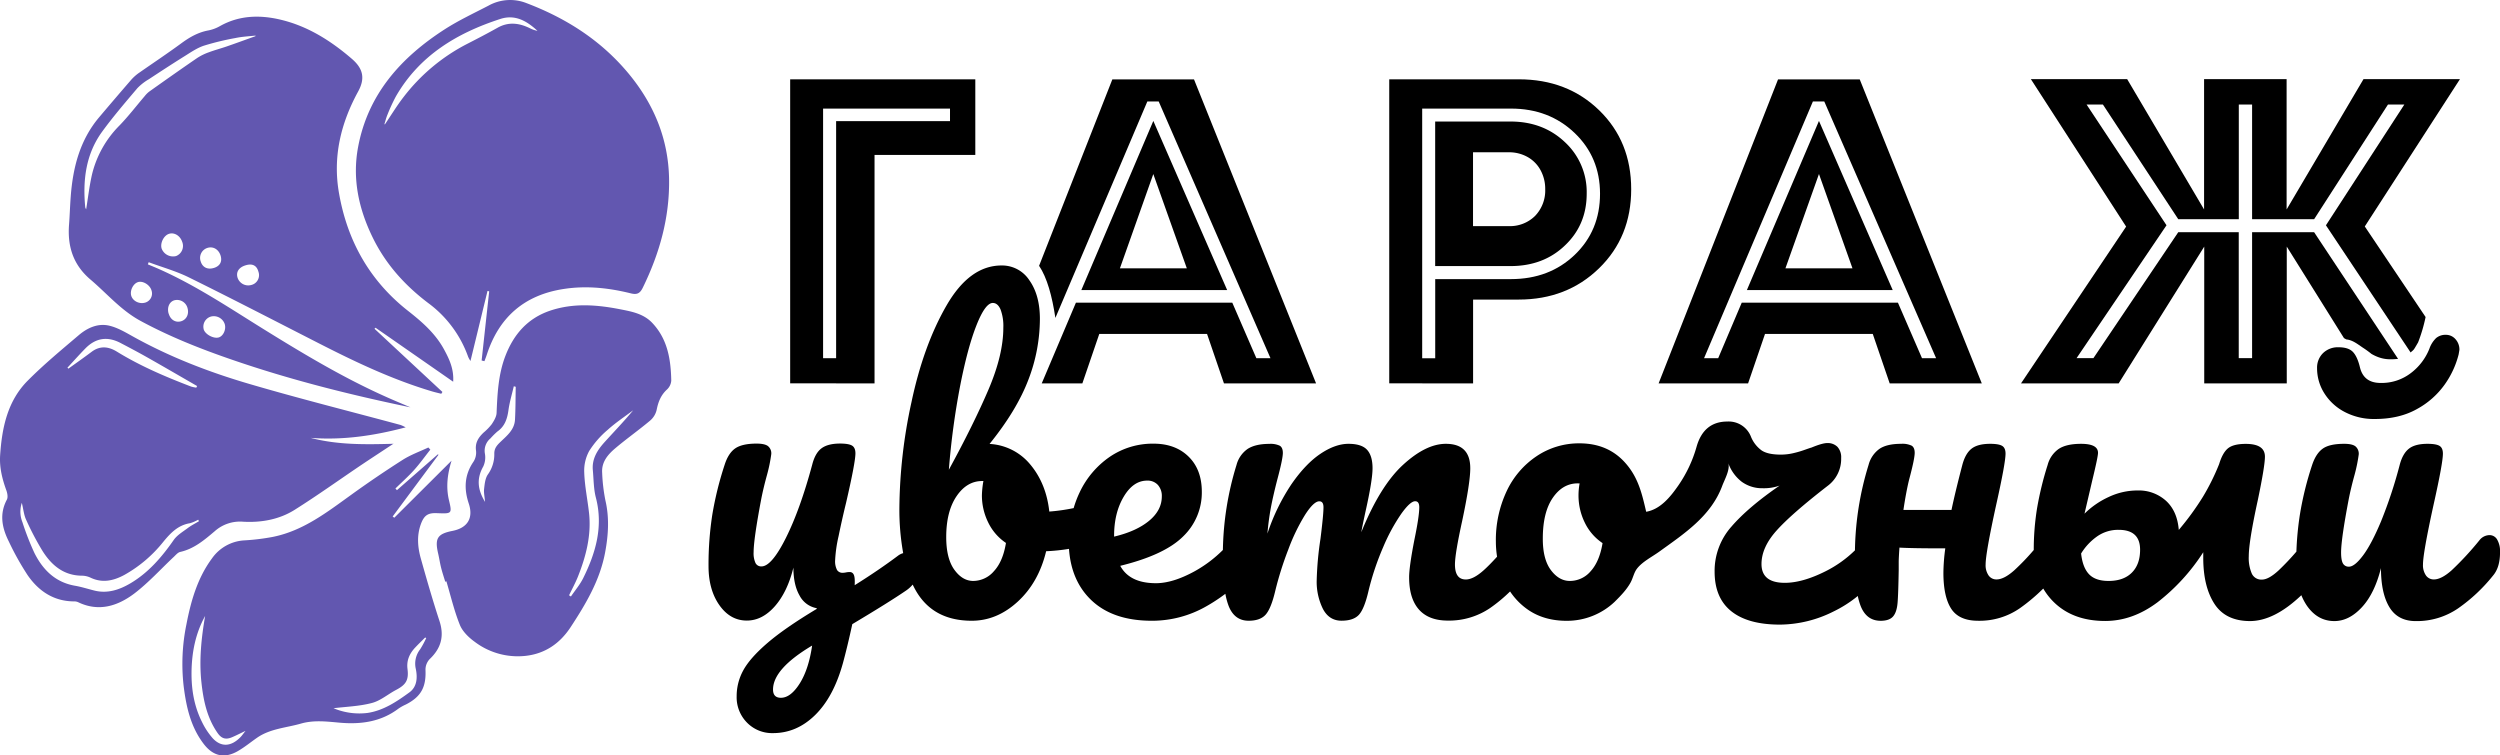<svg xmlns="http://www.w3.org/2000/svg" viewBox="0 0 1151.15 347.87"><defs><style>.cls-1{fill:#6257b0;}</style></defs><title>1</title><g id="Слой_2" data-name="Слой 2"><g id="Слой_1-2" data-name="Слой 1"><path class="cls-1" d="M189,187.56c-3.56-1.52-7.14-3-10.68-4.58-20.05-8.9-38.8-20.16-57.39-31.7-15.52-9.64-30.73-19.82-47.5-27.29-1.76-.79-3.56-1.51-5.35-2.26l.38-1c6.19,2.31,12.63,4.09,18.52,7,20,9.87,39.8,20.12,59.66,30.26,16.94,8.66,34.08,16.82,52.38,22.25,1.37.41,2.78.72,4.17,1.08l.53-.84-31.29-29.11.49-.47,35.75,24.87c.38-5.89-1.79-10.42-4.2-14.87-4-7.36-10.13-12.7-16.61-17.78C170.27,129.3,160,111.06,156.14,89.17c-3-16.73.7-32.24,8.75-47,3.3-6,2.38-10.51-2.78-15-9.68-8.34-20.29-15.1-32.87-18.1-9.57-2.28-19-2.05-27.86,2.89A17.74,17.74,0,0,1,96,14c-4.75.86-8.7,3.13-12.53,5.95-6.32,4.64-12.87,9-19.28,13.47a21,21,0,0,0-3.81,3.36Q53,45.3,45.71,53.93C36.8,64.46,33.58,77.07,32.57,90.45c-.33,4.34-.45,8.69-.78,13-.76,10,1.89,18.51,9.89,25.29,7.58,6.43,14,14.12,23,19,13.4,7.26,27.47,12.83,41.83,17.78C133.41,174.82,161,181.75,189,187.56ZM117.69,16.38l-.11.3c-4.42,1.58-8.84,3.2-13.27,4.73-2.69.93-5.45,1.65-8.11,2.65a25.19,25.19,0,0,0-5.39,2.64C83.38,31.79,76,37,68.68,42.2a11.94,11.94,0,0,0-2,2c-3.86,4.51-7.47,9.24-11.58,13.5A47.82,47.82,0,0,0,42.34,80.44C41.15,85.65,40.55,91,39.67,96.37a3.17,3.17,0,0,1-.42-.92C38.06,83,39.48,71,47.07,60.58c5.06-6.93,10.67-13.46,16.21-20a24.09,24.09,0,0,1,5.25-4.09c5.56-3.67,11.15-7.31,16.81-10.84C88.12,23.9,90.92,22,94,21a122.65,122.65,0,0,1,14.48-3.5C111.49,16.86,114.61,16.72,117.69,16.38ZM77.81,107.67c2.43-.79,5.15.86,6.09,3.71a5,5,0,0,1-2.85,6.53,5.62,5.62,0,0,1-6.63-3.48C73.67,111.92,75.41,108.45,77.81,107.67Zm16,44a4.83,4.83,0,0,1,3.41-5.93,5.31,5.31,0,0,1,6.27,3.52c.71,2.39-.61,5.39-2.68,6.09C98.44,156.12,94.48,154,93.79,151.65ZM119,125.13a4.65,4.65,0,0,1-3.4,6.12,5.16,5.16,0,0,1-6.25-3.51c-.72-2.58.7-4.67,3.78-5.59S118.21,122.21,119,125.13Zm-55.45,4.76c2.24-.68,5.42,1.25,6.18,3.74a4.38,4.38,0,0,1-2.69,5.66c-2.76.92-5.94-.62-6.64-3.22C59.78,133.68,61.37,130.55,63.58,129.89Zm34.87-6.5c-2.85.87-5.19-.29-6-3a4.82,4.82,0,0,1,3.19-6.27c2.66-.77,5.14.77,6,3.69C102.38,120.54,101.24,122.54,98.45,123.39Zm-20.79,21c-.81-2.93.41-5.58,2.84-6.17a5,5,0,0,1,5.88,3.65c.79,2.78-.48,5.34-3,6.07S78.45,147.24,77.66,144.34Zm139,21.86c2.65-10.88,5.25-21.59,7.85-32.29l.77.2L221.77,166l1.29.31c.36-1,.75-1.93,1.07-2.92,5.6-17.34,17.29-27.52,35.38-30.32,10.47-1.63,20.74-.52,30.91,2,2.76.69,4.2.16,5.51-2.5,7.8-15.89,12.47-32.55,12.15-50.31-.33-18.32-7-34.35-18.67-48.42C276.7,18.53,260.59,8.31,242.22,1.36A20.47,20.47,0,0,0,224.93,2.6c-6.78,3.52-13.75,6.78-20.16,10.9-20.17,13-35.37,29.9-39.9,54.31-2.69,14.48.26,28.27,6.71,41.49,6,12.33,14.8,22.07,25.66,30.29a52.56,52.56,0,0,1,18.34,24.75A11.24,11.24,0,0,0,216.63,166.2Zm-39.32-109-.31-.08c.47-1.47.83-3,1.42-4.38a80.13,80.13,0,0,1,3.85-8.36c10.85-18.88,28.12-29.21,48.14-35.71,6.84-2.22,12.25,1,17.08,5.48A12.78,12.78,0,0,1,244,13c-4.95-2.42-9.85-3.06-14.9-.22-4.54,2.55-9.15,4.95-13.78,7.32A87,87,0,0,0,185.8,44.72C182.73,48.68,180.13,53,177.31,57.15Zm4,147.09c-12.8.35-25.63.61-38.27-2.71,14.6,1.11,28.84-.89,43.76-4.85a19,19,0,0,0-2.36-1.1c-23.25-6.28-46.62-12.14-69.73-18.92-18.63-5.47-36.76-12.46-53.82-22-3.3-1.84-6.69-3.82-10.3-4.73-5.43-1.38-10.35.91-14.43,4.39-7.91,6.73-15.94,13.37-23.26,20.72C3.49,184.5.91,196.83.06,209.66c-.37,5.68,1,11,2.89,16.2.46,1.3.79,3.13.21,4.21-3.55,6.66-2.21,13.05.9,19.26a126,126,0,0,0,8.68,15.54c5.06,7.31,12,12,21.31,12.05a4.44,4.44,0,0,1,1.85.33c9.58,4.65,18.33,1.8,26-4,6.54-5,12.11-11.19,18.13-16.84.9-.84,1.83-2,2.92-2.26,6.42-1.43,11.19-5.54,16-9.61A17.5,17.5,0,0,1,112,240.23c8.3.46,16.53-1,23.62-5.44,10.49-6.6,20.58-13.84,30.86-20.77C171.41,210.72,176.36,207.5,181.29,204.24Zm-90,35.06.31.59c-1.77,1.08-3.64,2-5.29,3.26-2.24,1.67-4.82,3.2-6.36,5.42-5.45,7.84-11.6,15-19.85,19.89-5.07,3-10.63,4.92-16.75,3.35-3-.75-5.87-1.68-8.86-2.2-9-1.57-14.73-7.28-18.62-15a123.88,123.88,0,0,1-5.57-14.28,12.94,12.94,0,0,1-.27-8.9c.73,3,.95,5.61,2,7.83a128.42,128.42,0,0,0,7.55,14.37c4.14,6.54,9.68,11.25,18,11.35a9.66,9.66,0,0,1,4,.87c5.46,2.64,10.58,1.5,15.57-1.17A60.84,60.84,0,0,0,75.26,249.4c3.35-4.05,6.75-7.59,12.22-8.48A17.44,17.44,0,0,0,91.25,239.3ZM31.5,169.75l-.45-.44c2.79-3,5.5-6.06,8.39-9,4.71-4.72,10.07-5.5,16-2.41,4.23,2.21,8.44,4.44,12.59,6.79,7.6,4.3,15.15,8.7,22.72,13.06l-.36.75A17.89,17.89,0,0,1,88,178c-11.81-4.51-23.42-9.46-34.22-16.11-3.84-2.36-7.71-2.79-11.58.1C38.7,164.62,35.08,167.16,31.5,169.75Zm176.43,42.37L181.55,238.4l-.75-.57,21.12-28.43-.32-.19-18.83,16.5-.69-.78c2.86-2.81,5.88-5.49,8.56-8.47s5-6.26,7.51-9.41l-.9-1c-4,1.87-8.16,3.37-11.83,5.7q-12.07,7.69-23.7,16.09c-11.13,8-22,16.5-35.89,19.34a101.54,101.54,0,0,1-13.26,1.64,19.52,19.52,0,0,0-15,8.36c-6.65,9-9.66,19.56-11.74,30.36a90.22,90.22,0,0,0-1.25,28.53c1.19,9.43,3.22,18.66,9.23,26.49,4.27,5.57,9.46,6.86,15.67,3.31,3.12-1.79,5.92-4.11,8.89-6.17,6.07-4.21,13.4-4.56,20.21-6.52,6-1.72,12-.93,18-.4,9.7.84,18.88-.43,26.93-6.51a21.29,21.29,0,0,1,3.34-1.86c7-3.56,9.42-8,9.07-15.95a7.1,7.1,0,0,1,1.88-4.92c5.29-5,6.86-10.59,4.56-17.6-3.11-9.5-5.88-19.12-8.58-28.74-1.45-5.17-1.91-10.47-.05-15.69,1.55-4.34,3.37-5.5,8-5.19l.31,0c6,.24,6.12,0,4.73-5.83C205.28,224.36,206,218.3,207.93,212.12ZM94.45,283.63c-1.74,10.15-2.81,20.25-1.71,30.48.89,8.32,2.53,16.33,7.46,23.42,1.86,2.68,3.84,3.08,6.49,2,1.93-.81,3.8-1.78,6.37-3-1.11,1.39-1.64,2.18-2.29,2.85-4.34,4.48-9,4.77-12.91.46A33.45,33.45,0,0,1,93,332.42c-3.6-7.18-4.89-14.93-4.81-22.88C88.3,300.44,90,291.68,94.45,283.63Zm101.31,9.92.5.24a44,44,0,0,1-2.8,5.2,10.69,10.69,0,0,0-2,9c.81,3.92.64,8.22-2.94,10.82-5.82,4.24-11.9,8.35-19.23,9.46a30.63,30.63,0,0,1-15.72-2.16c5.72-.71,11.81-.88,17.54-2.38,4-1,7.42-4,11.17-6,4.62-2.4,6-4.53,5.36-9.67-.5-3.95.91-7.07,3.48-9.83C192.62,296.63,194.21,295.11,195.76,293.55Zm9.78-25.89c2,6.73,3.61,13.63,6.22,20.11,1.22,3,4.05,5.75,6.79,7.73A32.87,32.87,0,0,0,242,302c9-1,15.82-5.71,20.75-13.22,7-10.68,13.5-21.58,15.89-34.44,1.49-8,2-15.93.11-24a80.63,80.63,0,0,1-1.48-12.64c-.34-5,2.67-8.45,6.12-11.36,5.18-4.37,10.75-8.3,15.95-12.66a9.22,9.22,0,0,0,3-4.85c.72-3.67,1.92-6.84,4.75-9.45a6.21,6.21,0,0,0,2-4.11c-.19-9.71-1.65-19.07-8.74-26.57-4-4.24-9.38-5.23-14.67-6.27-10.81-2.12-21.62-3-32.4.63-10.38,3.53-16.73,10.9-20.55,20.78-3.26,8.45-3.7,17.35-4.07,26.29-.07,1.77-1.2,3.63-2.23,5.19a25.42,25.42,0,0,1-3.76,3.87c-2.39,2.28-4,4.71-3.47,8.38a7.81,7.81,0,0,1-1.22,5.09c-4.16,6.08-4.38,12.46-2.14,19.17s-.53,11.24-7.48,12.62-8.23,3.43-6.61,10.43c.51,2.18.83,4.4,1.37,6.56s1.26,4.29,1.91,6.43Zm57.33,7-.84-.55c1.39-2.9,2.94-5.73,4.13-8.71,3.7-9.36,6.19-19,5.07-29.17-.69-6.22-2-12.4-2.21-18.63a18.93,18.93,0,0,1,2.28-9.94,42.81,42.81,0,0,1,8.52-9.74c3.65-3.3,7.8-6.05,11.73-9-4.26,5.16-8.84,9.88-13.24,14.75-3.25,3.61-5.81,7.64-5.33,12.83.39,4.23.34,8.58,1.4,12.65,3.46,13.31-.05,25.42-5.88,37.15C267,269.27,264.77,271.89,262.87,274.68Zm-26.29-96.8.89.24c-.1,5.07-.06,10.14-.34,15.19-.28,4.81-4,7.55-7.08,10.57-1.53,1.52-2.5,2.88-2.44,5.15a15.77,15.77,0,0,1-3,9.51c-1.2,1.78-1.44,4.33-1.7,6.58-.2,1.72.23,3.51.44,6-3.59-5.83-3.87-10.92-.82-16.32a9.9,9.9,0,0,0,.76-5.85,7.4,7.4,0,0,1,2.56-7.08,36,36,0,0,1,3.16-3.14c3.44-2.42,4.55-5.84,5.11-9.81C234.62,185.19,235.73,181.55,236.58,177.88Z"/><path d="M528.31,46.71h5.22L585,164.93h-6.5l-11.08-25.56h-72l-15.75,37.18h18.71l7.8-22.8h49.61l7.8,22.8h42.41l-56.21-140h-37.6l-33.73,85.84c3.7,5.51,6,14,7.5,24Z"/><path d="M497.91,133.57h67.15l-34-77.89Zm17.76-10,15.38-43.43,15.44,43.43Z"/><path d="M720.61,113q10-9.49,10-23.85a31.25,31.25,0,0,0-10-23.67q-10-9.49-25-9.52H660.84v66.56h34.73C705.63,122.51,714,119.36,720.61,113Zm-42.34-8.88v-34h16.44a17.33,17.33,0,0,1,8.78,2.23,15.31,15.31,0,0,1,5.92,6.1,17.93,17.93,0,0,1,2.1,8.69,16.84,16.84,0,0,1-4.69,12.3,16.41,16.41,0,0,1-12.11,4.68Z"/><path d="M837.56,55.68l-33.19,77.89h67.15Zm0,24.44,15.43,43.43H822.12Z"/><path d="M939.55,176.55h36l39.41-63v63h38v-63l26.34,42.13,1.07.61c2.92.28,5.19,2.16,7.57,3.76a44.92,44.92,0,0,1,4,2.89l.4.23c4.51,2.5,7.94,2.47,11.88,2.08l-38.66-58.33H1037v58h-6.15v-58H1003l-39.07,58h-7.76l41.42-61.19-36.81-55.6h7.53l34.69,52.8h27.88V48.14H1037v52.8h28.56l34-52.8h7.54l-36.1,55.6,39,58.57a2.18,2.18,0,0,1,.3-.31,9.3,9.3,0,0,0,1.1-1c.22-.32.46-.62.66-1,.47-.78.93-1.57,1.38-2.35a73.44,73.44,0,0,0,3.45-11.67l-28-41.71,43.81-67.82h-44.41l-35.4,60v-60h-38v60l-35.41-60H935.14L979,104.34l-48.41,72.21Z"/><path d="M1149.85,248.47a4,4,0,0,0-3.54-2.07,6,6,0,0,0-4.67,2.42,139.15,139.15,0,0,1-12.72,13.75q-4.76,4.24-8.22,4.24a4.37,4.37,0,0,1-3.63-1.82,8.27,8.27,0,0,1-1.38-5.1q0-5.19,4.84-27.33,4.34-19.38,4.33-23.7c0-1.73-.52-2.92-1.56-3.55s-2.88-.95-5.54-.95q-5.7,0-8.56,2.25t-4.23,7.44A211.34,211.34,0,0,1,1096.4,240q-4.41,10.55-8.3,15.74t-6.49,5.19a3,3,0,0,1-2.77-1.47c-.58-1-.86-2.69-.86-5.11q0-6,3.46-24.21,1-5.2,2.77-11.6a72.78,72.78,0,0,0,1.9-9.34,4.44,4.44,0,0,0-1.47-3.63q-1.47-1.22-5.28-1.21-6.75,0-9.86,2.25t-4.84,7.44A147.94,147.94,0,0,0,1059,237a142.12,142.12,0,0,0-1.6,17,115.74,115.74,0,0,1-8.09,8.55q-4.66,4.33-7.78,4.33a4.81,4.81,0,0,1-4.67-2.77,18.12,18.12,0,0,1-1.39-8q0-6.75,4.15-25.77,3.29-15.75,3.29-20.07,0-5.88-8.82-5.88-5.71,0-8.22,2.07c-1.67,1.39-3,3.81-4.06,7.27a103.69,103.69,0,0,1-7.44,15A126,126,0,0,1,1003.24,244q-.69-8.64-5.88-13.4a18.69,18.69,0,0,0-13.14-4.76,31,31,0,0,0-13.24,3,38.68,38.68,0,0,0-11.15,7.69l2.42-10.37,1.21-5.19q2.6-10.72,2.59-12.46,0-4.15-7.78-4.15-6.75,0-10.29,2.33a13,13,0,0,0-5.11,7.36A148.87,148.87,0,0,0,938,233.94a119.47,119.47,0,0,0-1.54,19.32,108.14,108.14,0,0,1-8.93,9.31q-4.75,4.24-8.21,4.24a4.37,4.37,0,0,1-3.64-1.82,8.27,8.27,0,0,1-1.38-5.1q0-5.19,4.84-27.33,4.33-19.38,4.33-23.7c0-1.73-.52-2.92-1.56-3.55s-2.88-.95-5.53-.95c-3.81,0-6.66.75-8.57,2.25s-3.31,4-4.23,7.44q-3.3,12.63-5,20.76H876.45q1.2-8.13,2.59-13.84,2.6-9.69,2.6-12.46c0-1.61-.47-2.71-1.39-3.29a9.83,9.83,0,0,0-4.84-.86q-6.58,0-10,2.33a13.13,13.13,0,0,0-5,7.36,139.82,139.82,0,0,0-6.28,39.36,53.57,53.57,0,0,1-13.62,9.68q-10.55,5.28-18.68,5.28-10.72,0-10.73-8.65,0-7.62,6.84-15.31t23.61-20.68a15.41,15.41,0,0,0,6.23-12.8,7.08,7.08,0,0,0-1.73-5.19,6.33,6.33,0,0,0-4.67-1.73q-2.25,0-7.27,2.08c-.46.11-1.47.46-3,1a45.4,45.4,0,0,1-5.27,1.55,25.12,25.12,0,0,1-5.88.69q-6.06,0-8.91-2a14.65,14.65,0,0,1-4.76-6.13,11,11,0,0,0-10.9-7.1q-10.89,0-14.18,11.59a59.92,59.92,0,0,1-8.34,17.76c-3.6,5.2-8.26,11.06-14.87,12.2-1.95-8.37-3.64-15.76-9.55-22.43q-8-9.09-21.19-9.08A34.9,34.9,0,0,0,707.63,210a39.53,39.53,0,0,0-13.84,16.09,52.9,52.9,0,0,0-5,23.44,45.9,45.9,0,0,0,.55,6.81c-2.36,2.59-4.44,4.71-6.17,6.25q-4.75,4.24-8.22,4.24-5,0-5-6.92,0-4.84,3.29-19.89Q677,222.34,677,215.6q0-11.23-11.25-11.24-9.16,0-19.72,9.69t-19.2,31c.34-2.07,1-5.19,1.9-9.34Q632,221.14,632,215.6c0-3.8-.84-6.63-2.51-8.47s-4.53-2.77-8.56-2.77-8.34,1.53-12.89,4.58-9,7.7-13.32,13.93A93.75,93.75,0,0,0,583.6,245.7,120,120,0,0,1,585.33,233q1-5.1,2.77-12,2.6-9.69,2.6-12.46c0-1.61-.47-2.71-1.39-3.29a9.85,9.85,0,0,0-4.84-.86q-6.4,0-10,2.33a13,13,0,0,0-5.1,7.36,140,140,0,0,0-6.28,39.17A58.3,58.3,0,0,1,550,263.09c-6.64,3.63-12.54,5.45-17.74,5.45q-12.11,0-16.43-8,20.41-5,29-13.58a28,28,0,0,0,8.56-20.5q0-10.2-6.06-16.17t-16.08-6a35.08,35.08,0,0,0-20.16,6,41.07,41.07,0,0,0-13.92,16.35,47.72,47.72,0,0,0-2.79,7.32,86.61,86.61,0,0,1-11.22,1.59q-1.39-12.79-8.65-21.54a26.1,26.1,0,0,0-18.86-9.6q12.45-15.39,17.82-29.41a78.45,78.45,0,0,0,5.36-28.19q0-10.91-4.84-17.74a15,15,0,0,0-12.8-6.83q-14.72,0-25.35,18.42t-16.17,44.64a235.87,235.87,0,0,0-5.54,48.52,113.34,113.34,0,0,0,1.75,20.88,7.13,7.13,0,0,0-2.26,1.09q-9,6.75-20.07,13.67c.11-2.42,0-4-.44-4.85a1.94,1.94,0,0,0-1.81-1.21,9.14,9.14,0,0,0-1.73.17,7.78,7.78,0,0,1-1.56.18,2.91,2.91,0,0,1-2.59-1.3,8.72,8.72,0,0,1-.87-4.58,62.57,62.57,0,0,1,1.56-10.9q1.56-7.62,3.46-15.4,4.32-18.67,4.32-22.83c0-1.73-.52-2.92-1.55-3.55s-2.89-.95-5.54-.95q-5.53,0-8.48,2.16t-4.32,7.53q-5.54,20.58-12.11,33.73t-11.25,13.15a2.91,2.91,0,0,1-2.76-1.56,10.82,10.82,0,0,1-.87-5q0-5.88,3.46-24.21,1-5.2,2.77-11.6a70.86,70.86,0,0,0,1.9-9.34,4.27,4.27,0,0,0-1.56-3.72c-1-.74-2.76-1.12-5.18-1.12q-6.58,0-9.78,2.16t-4.93,7.53a154.43,154.43,0,0,0-5.71,23.09,150.25,150.25,0,0,0-1.73,23.61q0,10.9,5,18t12.63,7.1q7.1,0,12.89-6.57t8.56-17.82q0,7.95,2.85,12.88a11.07,11.07,0,0,0,7.88,5.8v.34q-14.72,8.83-22.75,15.75T342.2,308.76a24.64,24.64,0,0,0-3,11.85,16.58,16.58,0,0,0,4.75,12.11,16.15,16.15,0,0,0,12,4.85q10.89,0,19.37-8.31t12.8-23.87q2.08-7.62,4.33-18,17.13-10.22,24.91-15.57a15.29,15.29,0,0,0,2.9-2.64c.56,1.16,1.14,2.28,1.77,3.33q8,13.32,25.43,13.32,11.6,0,21.19-8.82t13.06-23.19a87.65,87.65,0,0,0,10.52-1.09q1,14.47,9.89,23.24,10,9.86,28.2,9.86a50.17,50.17,0,0,0,25-6.57,79.44,79.44,0,0,0,8.91-5.84,31.7,31.7,0,0,0,1.47,5.49q2.67,6.91,9.25,6.92,5.37,0,7.87-2.86t4.41-11a153.18,153.18,0,0,1,6-19,89.18,89.18,0,0,1,7.7-15.92q4-6.23,6.57-6.22c1.27,0,1.91.92,1.91,2.76q0,3.47-1.39,14.54a150.18,150.18,0,0,0-1.73,19,28.11,28.11,0,0,0,2.86,13.23q2.85,5.44,8.56,5.45,5.54,0,8.05-2.77c1.66-1.84,3.14-5.54,4.41-11.07a124.47,124.47,0,0,1,6.74-20.07,85.32,85.32,0,0,1,8.31-15.31q4.14-5.79,6.4-5.79c1.26,0,1.9.92,1.9,2.76q0,4.16-2.25,15-2.43,12.47-2.42,17.3,0,9.69,4.5,14.79t13.32,5.11A33.58,33.58,0,0,0,686.1,280a71.67,71.67,0,0,0,9.23-7.66,31.27,31.27,0,0,0,8.41,8.52q7.35,5,17.73,5a31.9,31.9,0,0,0,22-8.74c2.76-2.75,5.53-5.55,7.4-9,1.12-2.08,1.5-4.54,3-6.41,2.48-3.13,6.91-5.36,10.13-7.68,11.51-8.31,23.8-16.32,29-30.26,1-2.76,3.88-7.73,2.74-10.72a18.72,18.72,0,0,0,6.31,8.82,15.94,15.94,0,0,0,9.6,2.94,21.6,21.6,0,0,0,7.79-1.21q-14.54,10-22.23,18.94a30.68,30.68,0,0,0-7.7,20.68q0,12.1,7.7,18.25t22.4,6.14a55.71,55.71,0,0,0,24.56-6,56.84,56.84,0,0,0,11.27-7.18,28.86,28.86,0,0,0,1.28,4.5q2.68,6.91,9.25,6.92c2.65,0,4.56-.67,5.71-2s1.84-3.43,2.08-6.32.4-7.89.52-15v-3.63q0-1.91.34-6.75,5.88.36,21.11.35a87.76,87.76,0,0,0-.87,11.24q0,11.08,3.63,16.61T911,285.84A32.52,32.52,0,0,0,930.16,280a83.89,83.89,0,0,0,10.68-9,29.57,29.57,0,0,0,4.54,5.93q8.91,9,24,9,12.63,0,24.13-8.65a91.81,91.81,0,0,0,21-23v2.59q0,13.16,5.11,21.11t16.34,8q11.22,0,23.72-11.91a25.66,25.66,0,0,0,2.49,4.73q4.93,7.18,12.71,7.18,6.75,0,12.63-6.32t8.83-18.07q0,11.58,3.89,18t12.19,6.4a33.55,33.55,0,0,0,19.46-5.88,76.61,76.61,0,0,0,16-15q3.29-3.81,3.28-10.73A10.71,10.71,0,0,0,1149.85,248.47ZM368.23,314.73q-4.16,6.57-8.65,6.57-3.63,0-3.63-3.8,0-9.53,18-20.24Q372.38,308.15,368.23,314.73Zm73.87-137q3.45-17.65,7.52-27.94t7.53-10.29c1.49,0,2.68,1,3.54,2.94a21.61,21.61,0,0,1,1.3,8.47q0,12.47-6.83,28.46T436.91,216.3A349.8,349.8,0,0,1,442.1,177.72ZM457.67,263a12.64,12.64,0,0,1-9.52,4.5q-5,0-8.73-5.19t-3.72-15.05q0-11.76,4.75-18.77t11.85-7h.52a42.62,42.62,0,0,0-.69,6.58A28.06,28.06,0,0,0,455,240.51,23.83,23.83,0,0,0,463.2,250Q461.82,258.51,457.67,263ZM513,246.74q0-10.55,4.41-18t10.82-7.44a6.37,6.37,0,0,1,4.93,2,7.54,7.54,0,0,1,1.81,5.28q0,6.39-5.88,11.24T513,247.09ZM732.46,263a12.54,12.54,0,0,1-9.6,4.5q-5,0-8.74-5T710.4,248q0-12.1,4.59-18.77t11.5-6.66h.86a30.54,30.54,0,0,0-.51,5.54,28.18,28.18,0,0,0,2.85,12.45,23.77,23.77,0,0,0,8.22,9.52Q736.52,258.51,732.46,263Zm249.16.69q-3.81,3.81-10.72,3.81-6.06,0-9-3.11t-3.63-9.52a26.49,26.49,0,0,1,7-7.61,16.79,16.79,0,0,1,10.3-3.29q9.85,0,9.86,9.17Q985.43,259.89,981.62,263.69Z"/><path d="M1121.74,155.66a12.57,12.57,0,0,0-3.11,4.93,26.11,26.11,0,0,1-8.48,11.16,22.08,22.08,0,0,1-14,4.58q-7.79,0-9.51-7.26-1.22-5-3.29-7.09c-1.38-1.39-3.58-2.08-6.58-2.08a9.77,9.77,0,0,0-7.09,2.68,9.35,9.35,0,0,0-2.76,7,21.44,21.44,0,0,0,3.28,11.41,24.21,24.21,0,0,0,9.34,8.65,28.84,28.84,0,0,0,14,3.29q11.23,0,19.37-4.58a37.88,37.88,0,0,0,12.8-11.33,41.44,41.44,0,0,0,6.4-13.84l.35-2.08a7.05,7.05,0,0,0-1.82-4.93,5.77,5.77,0,0,0-4.41-2A6.72,6.72,0,0,0,1121.74,155.66Z"/><path d="M779.68,176.55h25.24l7.8-22.8h49.61l7.8,22.8h42.41l-56.21-140H818.72l-55,140h16ZM834.77,46.71H840L891.5,164.93H885l-11.08-25.56H802l-10.84,25.56h-6.51Z"/><path d="M654.9,176.55h23.4V137.94h21q22.2,0,37-14.4t14.8-36.41q0-22-14.7-36.31T699.3,36.52H639.69v140H654.9ZM695.74,50Q713.27,50,725,61.18t11.75,28q0,17-11.65,28.16t-29.37,11.18H660.86v36.45h-6V50Z"/><path d="M385,176.55h17.69V71.33h46.4V36.52H363.84v140H385ZM379,50h58.44v5.78H385V164.93h-6Z"/></g></g></svg>
